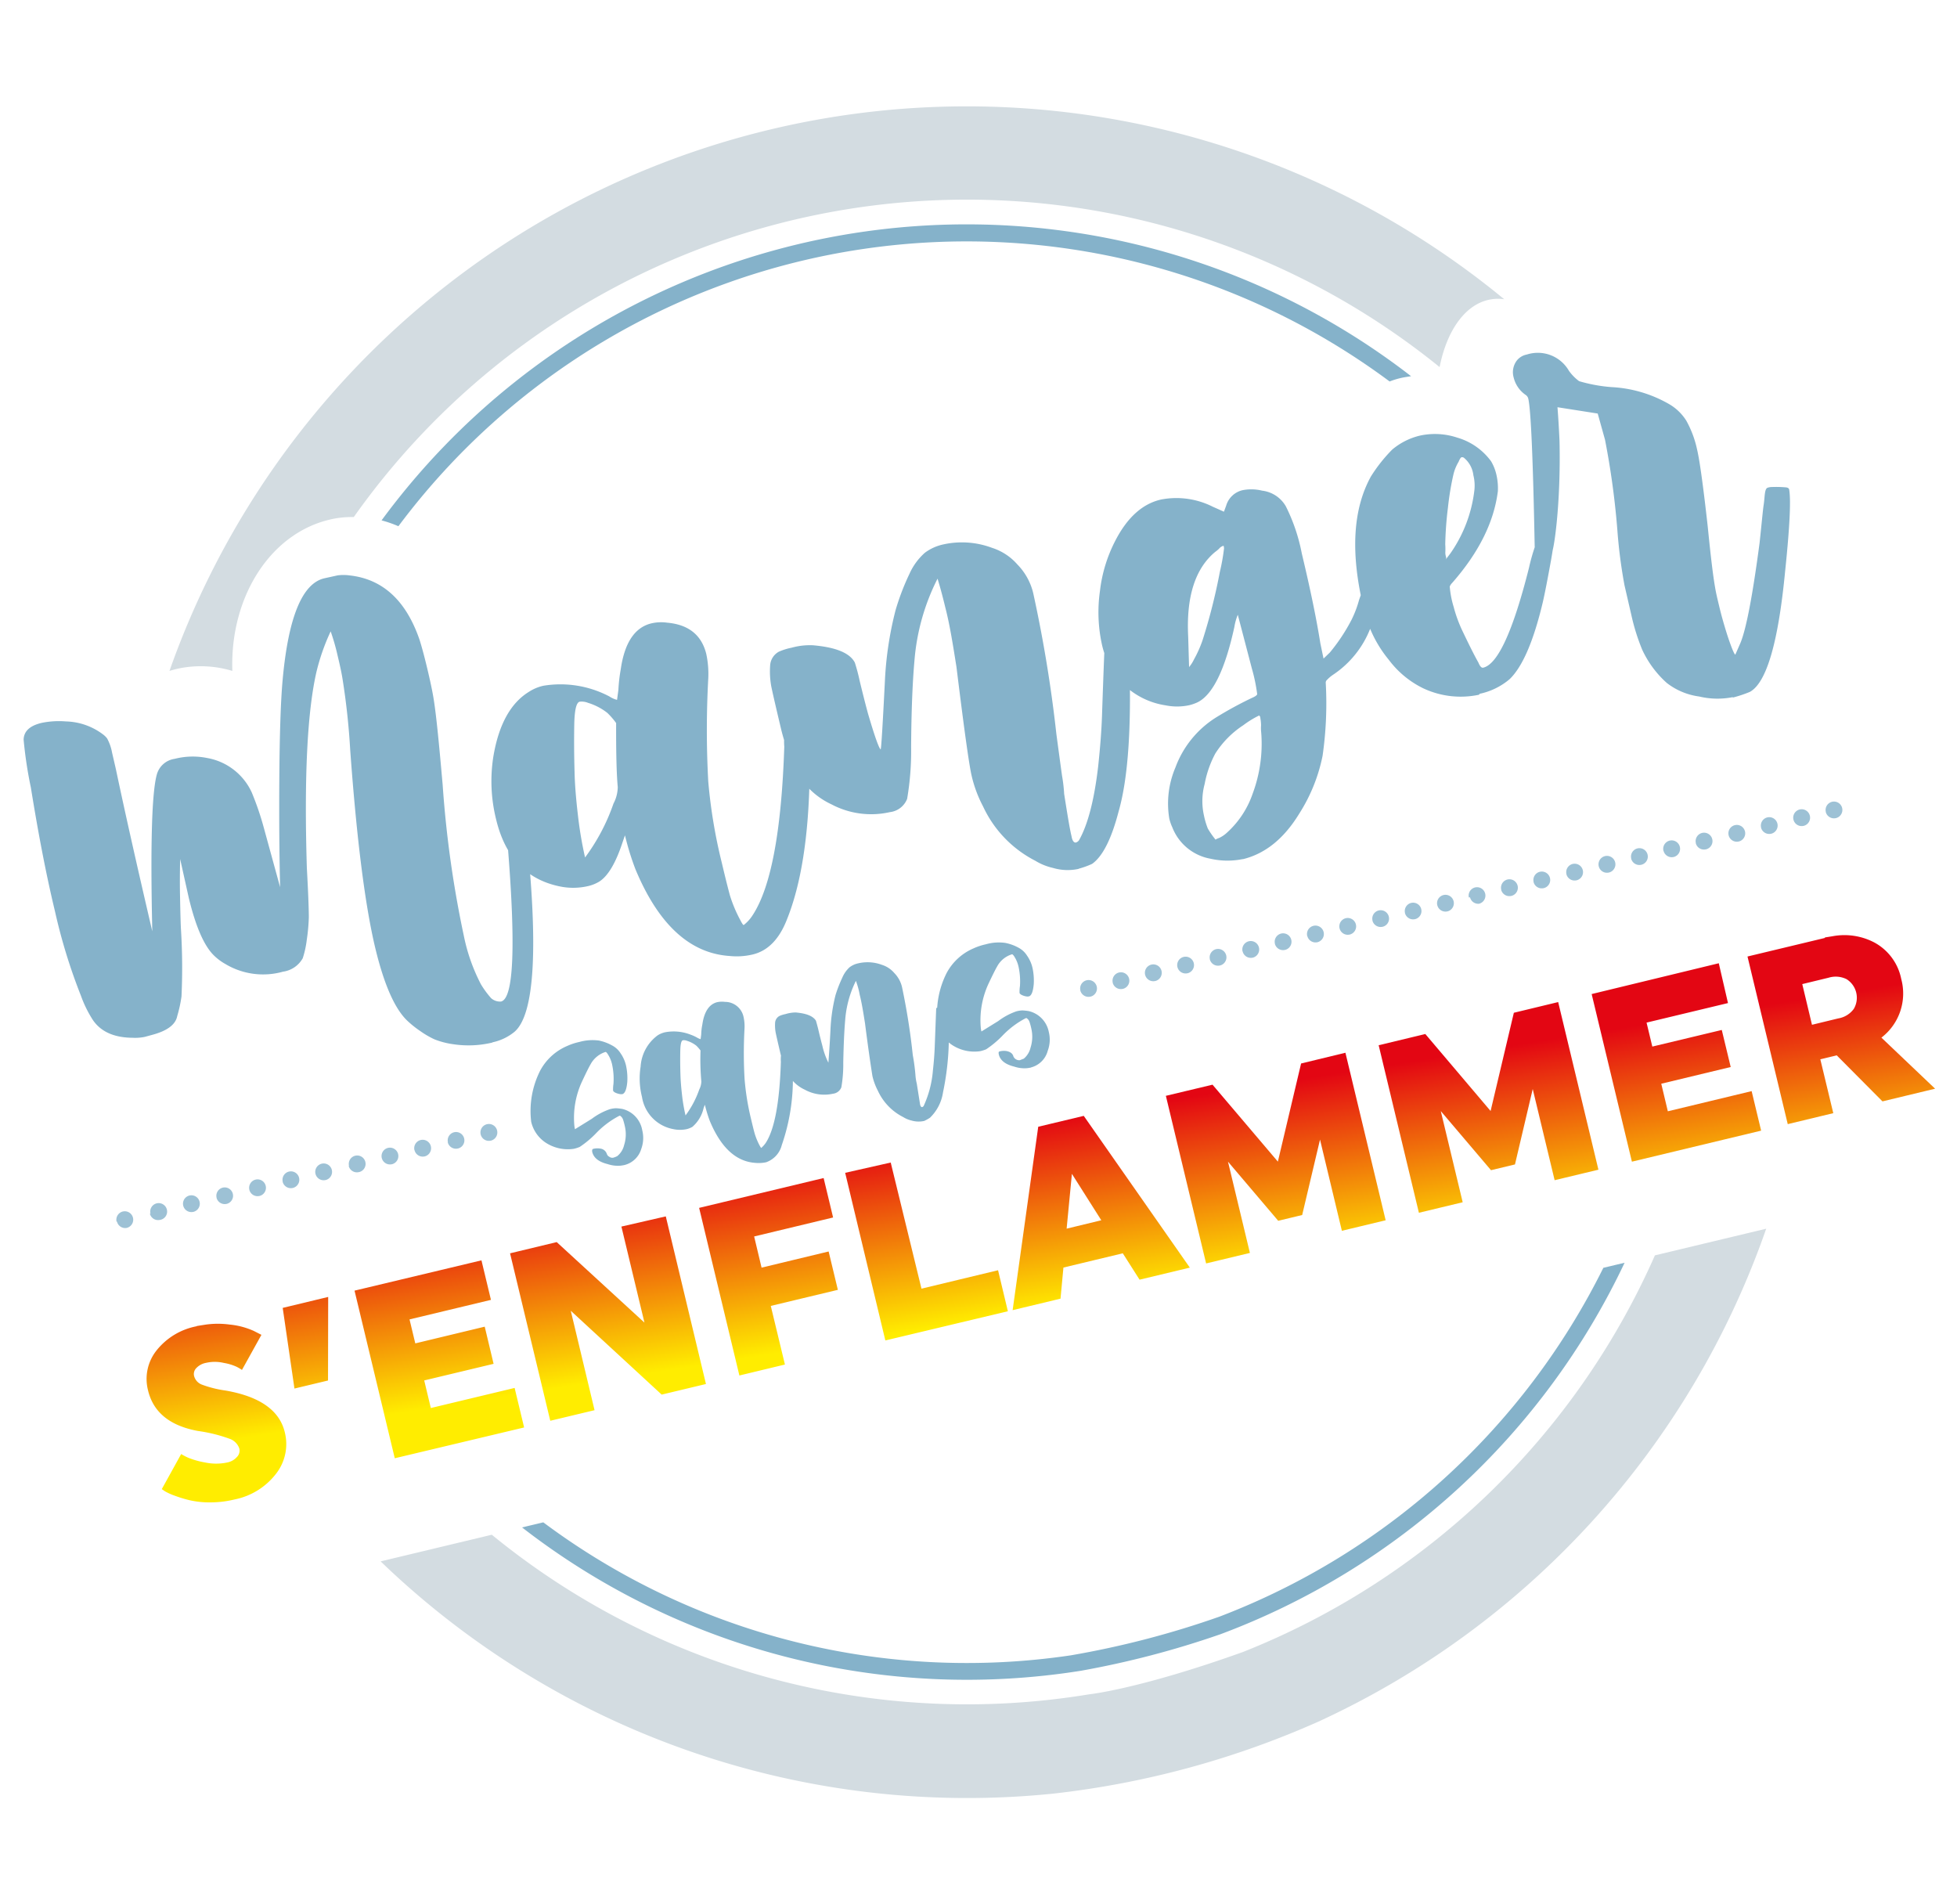<svg xmlns="http://www.w3.org/2000/svg" xmlns:xlink="http://www.w3.org/1999/xlink" width="238.89" height="232.346" viewBox="0 0 238.89 232.346">
  <defs>
    <linearGradient id="linear-gradient" x1="0.501" y1="0.802" x2="0.492" y2="0.184" gradientUnits="objectBoundingBox">
      <stop offset="0" stop-color="#ffed00"/>
      <stop offset="1" stop-color="#e30613"/>
    </linearGradient>
  </defs>
  <g id="logo" transform="translate(-6.572 31.402) rotate(-9)">
    <path id="Tracé_1" data-name="Tracé 1" d="M95.936,159.848a4.767,4.767,0,0,1-.523,0,3.919,3.919,0,0,1-1.478-.431q-1.539-.646-1.632-1.755c0-.226.051-.349.185-.359a2.052,2.052,0,0,1,.821.092.965.965,0,0,1,.718.78.585.585,0,0,0,.236.38.616.616,0,0,0,.462.195,2.623,2.623,0,0,0,.513-.113,2.442,2.442,0,0,0,1.036-1.19,4.32,4.32,0,0,0,.452-2.258,7.683,7.683,0,0,0-.092-.862.924.924,0,0,0-.277-.5.185.185,0,0,0-.133,0,10.856,10.856,0,0,0-3.161,1.693,12.093,12.093,0,0,1-2.176,1.293,4.464,4.464,0,0,1-.749.113,4.946,4.946,0,0,1-3.274-1.283,4.2,4.2,0,0,1-1.344-2.781,10.919,10.919,0,0,1,2.052-5.993,6.711,6.711,0,0,1,3.715-2.463,7.4,7.4,0,0,1,1.57-.257,5.953,5.953,0,0,1,2.381.205,5.632,5.632,0,0,1,1.478.831,2.7,2.7,0,0,1,.893,1.129,4.269,4.269,0,0,1,.421,1.621,7.337,7.337,0,0,1-.164,1.95c-.226.882-.5,1.344-.831,1.375a1.029,1.029,0,0,1-.4-.092,2.058,2.058,0,0,1-.441-.236c-.123-.1-.195-.185-.205-.277a4.321,4.321,0,0,1,.174-.8,8.342,8.342,0,0,0,.205-2.37,3.756,3.756,0,0,0-.339-1.355c-.072-.164-.144-.257-.205-.277a3.15,3.15,0,0,0-2.052,1.211c-.205.246-.657.872-1.344,1.888a10.529,10.529,0,0,0-1.775,5.131,3.083,3.083,0,0,0,0,.441v.062l2.227-.934a7.993,7.993,0,0,1,2.34-.811,3.253,3.253,0,0,1,.79,0,6.7,6.7,0,0,1,.749.205A3.243,3.243,0,0,1,98.748,156a3.869,3.869,0,0,1-.482,2.237A2.853,2.853,0,0,1,95.936,159.848Zm17.138,2.371a4.393,4.393,0,0,1-1.324-.133q-3.438-.79-4.679-5.921a16.811,16.811,0,0,1-.287-2.052l-.216.38a4.258,4.258,0,0,1-1.714,2.052,2.76,2.76,0,0,1-.708.164,3.961,3.961,0,0,1-1.714-.287,4.731,4.731,0,0,1-3.079-4.454,9.1,9.1,0,0,1,.41-3.664,5.131,5.131,0,0,1,2.658-3.458,2.915,2.915,0,0,1,.913-.226,5.654,5.654,0,0,1,3.079.78,5.131,5.131,0,0,1,.7.462,1.939,1.939,0,0,0,.41.267l.164-.564a7.1,7.1,0,0,1,.328-1.18c.472-1.519,1.221-2.319,2.227-2.4a2.77,2.77,0,0,1,.924.113,2.309,2.309,0,0,1,1.96,2.176,5.256,5.256,0,0,1-.113,1.447,54.077,54.077,0,0,0-.944,6,30.93,30.93,0,0,0,0,4.854c.072.934.123,1.591.174,1.981a7.983,7.983,0,0,0,.369,1.529c.072.205.123.318.154.308a3.388,3.388,0,0,0,.616-.5q1.991-2.186,3.386-9.5a4.279,4.279,0,0,1,.318-1.3,1.765,1.765,0,0,1,.472-.072c.585-.051.883,0,.893.133a20.8,20.8,0,0,1-.493,3.079,24.537,24.537,0,0,1-2.668,8.21A2.986,2.986,0,0,1,113.073,162.218Zm-8.825-7.183a11.812,11.812,0,0,0,2.155-2.873,2.227,2.227,0,0,0,.4-.924,29.664,29.664,0,0,1,.493-3.746,4.674,4.674,0,0,0-.421-.667,3.521,3.521,0,0,0-1.026-.759,1.026,1.026,0,0,0-.472-.144q-.308,0-.523,1.2c-.164.9-.308,1.847-.431,2.822-.092.708-.164,1.55-.205,2.535a20.521,20.521,0,0,0,.031,2.545Zm28.631,5.223a3.079,3.079,0,0,1-1.467-.287,3.376,3.376,0,0,1-.954-.585,6.742,6.742,0,0,1-2.545-3.643,7.616,7.616,0,0,1-.38-1.878c0-.626,0-2.791.113-6.475,0-1.344,0-2.535-.092-3.561a10.046,10.046,0,0,0-.195-1.765,12.92,12.92,0,0,0-2.052,4.567c-.318,1.283-.657,2.945-1.026,5a16.7,16.7,0,0,1-.708,2.986,1.242,1.242,0,0,1-1.129.616,4.936,4.936,0,0,1-3.325-1.026,4.474,4.474,0,0,1-1.437-1.56,10.693,10.693,0,0,1-.811-3.284c-.092-1.283-.154-2.145-.174-2.586a5.028,5.028,0,0,1,.133-1.262,1.026,1.026,0,0,1,.636-.677,3.416,3.416,0,0,1,.77-.113,4.355,4.355,0,0,1,1.262,0c1.314.328,2.052.79,2.288,1.4,0,.082.062.462.113,1.119.062.852.123,1.509.174,1.97a9.1,9.1,0,0,0,.41,2.2c0-.072.339-1.375.872-3.92a20.927,20.927,0,0,1,1.273-4.1,15.856,15.856,0,0,1,1.149-1.97,3.622,3.622,0,0,1,1.078-1.119,2.636,2.636,0,0,1,1.1-.308,5.017,5.017,0,0,1,2.853.636,3.263,3.263,0,0,1,1.324,1.211,3.633,3.633,0,0,1,.667,1.827,80.767,80.767,0,0,1,0,8.425,23.489,23.489,0,0,1-.062,2.483,5.65,5.65,0,0,0,0,1.026v2.535c0,.277.092.41.205.41a.513.513,0,0,0,.185-.092,12.776,12.776,0,0,0,1.8-4.1c.3-1.1.523-2.052.688-2.894.585-2.966.883-4.484.9-4.536s.092-.082.205-.092a2.646,2.646,0,0,1,.965.133.6.6,0,0,1,.144.359,2.05,2.05,0,0,1,0,.472,33.392,33.392,0,0,1-2.1,9.379,5.407,5.407,0,0,1-2.052,2.8,5.564,5.564,0,0,1-.79.287Zm13.936-4.4a4.719,4.719,0,0,1-.523,0,3.919,3.919,0,0,1-1.478-.431q-1.539-.646-1.632-1.755c0-.226,0-.349.185-.359a2.053,2.053,0,0,1,.821.092c.452.174.688.431.718.78a.78.78,0,0,0,.7.575l.513-.113a2.494,2.494,0,0,0,1.026-1.211,4.341,4.341,0,0,0,.451-2.258,7.385,7.385,0,0,0-.092-.862.893.893,0,0,0-.277-.5.185.185,0,0,0-.133,0,10.857,10.857,0,0,0-3.161,1.693,12.092,12.092,0,0,1-2.176,1.293,4.469,4.469,0,0,1-.749.113,4.946,4.946,0,0,1-3.274-1.283,4.2,4.2,0,0,1-1.344-2.781,10.919,10.919,0,0,1,2.052-5.993,6.711,6.711,0,0,1,3.715-2.463,7.4,7.4,0,0,1,1.57-.257,5.706,5.706,0,0,1,2.371.205,5.563,5.563,0,0,1,1.488.821,2.74,2.74,0,0,1,.893,1.139,4.208,4.208,0,0,1,.421,1.611,7.269,7.269,0,0,1-.164,1.95c-.226.893-.5,1.355-.831,1.375a.953.953,0,0,1-.4-.082,2.053,2.053,0,0,1-.441-.236c-.123-.1-.195-.185-.205-.277a4.321,4.321,0,0,1,.174-.8,8.343,8.343,0,0,0,.205-2.371,3.87,3.87,0,0,0-.339-1.365c-.072-.154-.144-.246-.205-.267a3.078,3.078,0,0,0-2.052,1.211c-.205.246-.657.872-1.344,1.878a10.6,10.6,0,0,0-1.775,5.131,2.878,2.878,0,0,0,0,.431v.072l2.227-.934a8.106,8.106,0,0,1,2.34-.821,3.17,3.17,0,0,1,.79,0,6.7,6.7,0,0,1,.749.205,3.243,3.243,0,0,1,2.011,2.894,3.869,3.869,0,0,1-.482,2.237,2.853,2.853,0,0,1-2.34,1.7Z" transform="translate(-31.491 -37.464)" fill="#85b2ca"/>
    <path id="Tracé_2" data-name="Tracé 2" d="M170.121,242.743a103.749,103.749,0,0,0,63.152-50.8l-13.926,1.088a92.081,92.081,0,0,1-57.252,39.95c-13.156,2.483-19.241,2.165-19.241,2.165H142.2A91.6,91.6,0,0,1,73.781,204.5l-13.915,1.088a103.174,103.174,0,0,0,76.667,40.843,109.417,109.417,0,0,0,33.587-3.684M58.994,95.412a13.34,13.34,0,0,0-5.757-1.334,12.059,12.059,0,0,0-1.827.133A103.184,103.184,0,0,1,219.43,74.888a5.315,5.315,0,0,0-1.56-.236c-3.171,0-5.942,2.884-7.522,7.183A91.67,91.67,0,0,0,76.572,79.178a12.683,12.683,0,0,0-1.981-.185c-7.912,0-14.449,7.112-15.6,16.419" transform="translate(-32.385 -40.08)" fill="#d3dce1"/>
    <path id="Tracé_3" data-name="Tracé 3" d="M158.965,230.061a89.033,89.033,0,0,0,55.918-37.087l-2.658.205A86.919,86.919,0,0,1,159.283,227.9a111.424,111.424,0,0,1-18.677,1.827,86.437,86.437,0,0,1-61.049-26.106l-2.658.205a88.571,88.571,0,0,0,64.651,27.954A111.339,111.339,0,0,0,159,230.051M81.107,80.77a14.251,14.251,0,0,0-1.919-1.026,88.664,88.664,0,0,1,126.879,2.278h-.636a9.658,9.658,0,0,0-2.052.226A86.56,86.56,0,0,0,81.107,80.77" transform="translate(-31.717 -39.712)" fill="#85b2ca"/>
    <path id="Tracé_4" data-name="Tracé 4" d="M239.854,126.156a9.585,9.585,0,0,1-4.012-.718,8.209,8.209,0,0,1-3.653-2.258,12.467,12.467,0,0,1-2.329-4.484,25.656,25.656,0,0,1-.636-4.259l-.267-3.848a61.569,61.569,0,0,1,.195-6.773,98,98,0,0,0,.236-11.134l-.38-3.294-4.731-1.529c-.062.831-.185,2.186-.39,4.043-1.026,7.686-2.863,13.536-3.181,13.556a2.145,2.145,0,0,1-1.026-.185,1.971,1.971,0,0,1-.667-.39.852.852,0,0,1-.144-.39v-.267q2.206-15.875,2.052-17.948a.759.759,0,0,0-.257-.523h0a3.6,3.6,0,0,1-1.1-2.3,2.35,2.35,0,0,1,.759-2.052,2.053,2.053,0,0,1,1.262-.482,4.382,4.382,0,0,1,4.772,2.771,5.737,5.737,0,0,0,1.026,1.437,19.027,19.027,0,0,0,3.787,1.334,15.67,15.67,0,0,1,6.537,3.079,6.066,6.066,0,0,1,1.847,2.4,12.706,12.706,0,0,1,.749,3.684q.154,2.052-.185,9.441-.318,5.48-.277,7.512c0,.718.072,1.55.144,2.473s.164,1.7.287,2.617.257,1.7.4,2.381.257,1.026.328,1.026l.842-1.314q1.447-2.37,4.207-11.668c.657-2.422,1.026-3.91,1.211-4.484s.267-1.026.39-1.416.246-.575.41-.616a1.8,1.8,0,0,1,.6,0,13.534,13.534,0,0,1,1.56.287c.3.062.441.195.421.4q0,2.052-2.052,9.728-3.274,12.674-6.547,13.854a15.692,15.692,0,0,1-2.145.359m-32-22.125.688-.657a16.819,16.819,0,0,0,4.1-7.183,5.222,5.222,0,0,0,.154-1.8,3.222,3.222,0,0,0-.8-2.268.359.359,0,0,0-.277-.113c-.113,0-.257.185-.452.493a5.461,5.461,0,0,0-.862,1.426,34.523,34.523,0,0,0-1.293,3.889,42.39,42.39,0,0,0-1.026,4.372,8.449,8.449,0,0,1-.154,1.026,1.671,1.671,0,0,0,0,.441.658.658,0,0,1,0,.246h0m1.355,17.066a10.744,10.744,0,0,1-6.6-1.837,11.556,11.556,0,0,1-3.612-4.1,14.941,14.941,0,0,1-2.052-6.773q-.811-10.262,3.4-15.67a18.965,18.965,0,0,1,3.079-2.832,8.209,8.209,0,0,1,3.54-1.149,8.6,8.6,0,0,1,4.515.944,7.8,7.8,0,0,1,3.643,3.51,5.7,5.7,0,0,1,.38,1.673,7.365,7.365,0,0,1-.133,2.052q-1.591,5.49-7.276,10.2a1.273,1.273,0,0,0-.349.38,11.634,11.634,0,0,0,.082,2.514,16.772,16.772,0,0,0,.667,3.3c.523,1.765.944,3.079,1.252,3.889.113.493.277.739.493.718q2.73-.215,7.4-11.124a24.2,24.2,0,0,1,1.365-2.9.718.718,0,0,1,.38-.328c1.108,0,1.673.195,1.714.677,0,.072-.195.708-.605,1.919-.8,2.288-1.406,3.961-1.837,5.028q-2.771,6.732-5.449,8.61a8.292,8.292,0,0,1-3.91,1.2M174.9,112.149a4.289,4.289,0,0,0,.739-.831,14.364,14.364,0,0,0,1.385-2.124,70.237,70.237,0,0,0,3.407-7.943,24.24,24.24,0,0,0,.954-2.761v-.3h-.062a1.026,1.026,0,0,0-.544.257,4.109,4.109,0,0,1-.534.318q-4.1,2.432-4.874,9.708Zm-.092,21.294a2.125,2.125,0,0,1,.462-.123,3.653,3.653,0,0,0,1.026-.482,11.36,11.36,0,0,0,3.848-4.207,17.445,17.445,0,0,0,2.2-7.183,4.8,4.8,0,0,1,.123-.9,4.99,4.99,0,0,0,.051-.6c0-.164,0-.277,0-.318a.246.246,0,0,0,0-.123.472.472,0,0,0-.092-.185,11.65,11.65,0,0,0-2.1.872,11.482,11.482,0,0,0-3.92,2.884,12.9,12.9,0,0,0-1.868,3.479,8,8,0,0,0-.677,3.8,9.347,9.347,0,0,0,.215,1.611,10.374,10.374,0,0,0,.739,1.519m2.894,2.832a9.327,9.327,0,0,1-3.91-.667,6.157,6.157,0,0,1-3.982-4.515,5.463,5.463,0,0,1-.195-1.1,11.207,11.207,0,0,1,1.714-6.044,12.17,12.17,0,0,1,5.849-5.254,46.711,46.711,0,0,1,4.7-1.673c.411-.1.636-.216.708-.339a20.831,20.831,0,0,0-.154-3.233l-.667-6.722a6.744,6.744,0,0,0-.646,1.406q-2.925,7.491-5.9,8.384a5.241,5.241,0,0,1-1.026.185,7.008,7.008,0,0,1-2.853-.431,9.369,9.369,0,0,1-4.915-3.643,10.17,10.17,0,0,1-1.611-4.946,18.379,18.379,0,0,1,.79-6.465,17.722,17.722,0,0,1,2.8-5.747c1.878-2.565,3.982-3.951,6.321-4.1a9.872,9.872,0,0,1,6.075,1.847l1.262.821.38-.677a2.719,2.719,0,0,1,2.288-1.56,5.521,5.521,0,0,1,2.34.431,3.859,3.859,0,0,1,2.555,2.329,22.023,22.023,0,0,1,1.026,5.983q.523,6.711.523,11.216l.092,1.888.883-.616a22.35,22.35,0,0,0,3.222-3.51,13.19,13.19,0,0,0,1.3-2.268c.513-.944.811-1.5.913-1.662a.7.7,0,0,1,.534-.267,2.218,2.218,0,0,1,.636.072,1.56,1.56,0,0,1,.616.277l.4.308c-1.242,2.812-2.052,4.474-2.34,5.008a12.027,12.027,0,0,1-5.244,4.751,4.341,4.341,0,0,0-1.026.636.584.584,0,0,0-.1.328A44.974,44.974,0,0,1,189.3,125.4a20.7,20.7,0,0,1-3.93,6.537c-2.319,2.719-4.874,4.177-7.676,4.4m-19.96-1.97a6.26,6.26,0,0,1-3.079-.605,7.09,7.09,0,0,1-1.991-1.2,14.11,14.11,0,0,1-5.264-7.553,15.391,15.391,0,0,1-.79-3.889q-.154-1.94.246-13.412c0-2.791,0-5.244-.205-7.358-.113-1.447-.246-2.658-.39-3.663a26.763,26.763,0,0,0-4.351,9.451q-1,3.987-2.052,10.354a34.5,34.5,0,0,1-1.467,6.157,2.576,2.576,0,0,1-2.34,1.273,10.354,10.354,0,0,1-6.886-2.052,9.349,9.349,0,0,1-2.966-3.233,21.612,21.612,0,0,1-1.673-6.814c-.205-2.658-.328-4.433-.369-5.336a10.2,10.2,0,0,1,.287-2.627,2.052,2.052,0,0,1,1.293-1.4,7.409,7.409,0,0,1,1.611-.236,8.291,8.291,0,0,1,2.617.113c2.73.677,4.3,1.632,4.721,2.884a22.274,22.274,0,0,1,.236,2.319c.144,1.755.267,3.079.38,4.1.369,2.863.657,4.382.842,4.546.1-.154.7-2.863,1.806-8.117A42.442,42.442,0,0,1,140.6,99.68a29.567,29.567,0,0,1,2.36-4.1,7.532,7.532,0,0,1,2.268-2.258,5.777,5.777,0,0,1,2.288-.647,10.478,10.478,0,0,1,5.9,1.334,6.865,6.865,0,0,1,2.73,2.473,7.492,7.492,0,0,1,1.375,3.787,164.6,164.6,0,0,1,.1,17.445c-.062,2.607-.1,4.32-.113,5.131a18.345,18.345,0,0,1-.092,2.206c0,2.494,0,4.248.082,5.254,0,.575.185.852.421.831a.77.77,0,0,0,.39-.195q2.052-2.566,3.725-8.528.924-3.417,1.426-6,1.786-9.236,1.878-9.39c.051-.113.185-.174.4-.195a5.706,5.706,0,0,1,2,.277,1.252,1.252,0,0,1,.3.739,4.159,4.159,0,0,1-.051,1.026q-1.58,13.433-4.341,19.344c-1.406,3.222-2.812,5.131-4.2,5.808a10.265,10.265,0,0,1-1.714.328m-59.3-10.775a24.4,24.4,0,0,0,4.464-5.962,4.463,4.463,0,0,0,.831-1.909q.144-2.309,1.026-7.748a8.947,8.947,0,0,0-.872-1.4,7.245,7.245,0,0,0-2.124-1.57,2.1,2.1,0,0,0-.975-.3q-.616,0-1.078,2.494-.5,2.8-.893,5.849c-.2,1.457-.339,3.2-.421,5.234a46.7,46.7,0,0,0,.051,5.305m18.266,14.9a8.394,8.394,0,0,1-2.73-.267q-7.112-1.621-9.687-12.253a33.323,33.323,0,0,1-.616-4.289l-.421.79c-1.221,2.381-2.412,3.807-3.571,4.3a4.679,4.679,0,0,1-1.457.328,8.035,8.035,0,0,1-3.489-.544c-3.828-1.478-5.921-4.567-6.291-9.236a19.252,19.252,0,0,1,.841-7.573q1.868-5.644,5.511-7.183a5.438,5.438,0,0,1,1.888-.472,12.807,12.807,0,0,1,7.768,2.555,3.079,3.079,0,0,0,.852.554l.349-1.16a19.8,19.8,0,0,1,.677-2.442q1.457-4.731,4.6-4.967a5.305,5.305,0,0,1,1.909.226q3.787.954,4.1,4.5a11.647,11.647,0,0,1-.226,3,114.753,114.753,0,0,0-1.97,12.427,63.945,63.945,0,0,0,.082,10.067c.144,1.919.267,3.284.359,4.1a16.7,16.7,0,0,0,.78,3.161c.144.441.246.657.318.647a4.69,4.69,0,0,0,1.272-1.026q4.1-4.526,7.019-19.693a8.938,8.938,0,0,1,.647-2.678,3.591,3.591,0,0,1,1.026-.154c1.221-.1,1.837,0,1.868.287a47.192,47.192,0,0,1-1.026,6.445q-1.919,11.042-5.521,17.025-1.94,3.3-4.772,3.52m-33.033,5.644a12.478,12.478,0,0,1-4.782-.544,9.871,9.871,0,0,1-2.165-.944,10.794,10.794,0,0,1-1.56-1.272,12.4,12.4,0,0,1-1.375-1.508q-1.919-2.524-2.463-9.349-.626-8.025.759-24.372a85.707,85.707,0,0,0,.431-8.682c0-1.026-.082-2.052-.164-3.161a26.046,26.046,0,0,0-.359-2.822,25.993,25.993,0,0,0-2.463,4.556q-2.822,6.958-4.926,23.52c-.267,2.6-.493,4.587-.7,5.962a23.278,23.278,0,0,1-.677,2.678,11.663,11.663,0,0,1-.841,2.155,3.273,3.273,0,0,1-2.637,1.242,8.959,8.959,0,0,1-6.834-2.052,6.476,6.476,0,0,1-1.3-1.385c-.934-1.375-1.539-3.787-1.816-7.255l-.3-4.854c-.287,1.591-.544,3.15-.749,4.669-.3,2.155-.462,3.448-.5,3.879a75.939,75.939,0,0,1-1.211,8.045,16.08,16.08,0,0,1-.883,2.268c-.369,1.026-1.509,1.611-3.407,1.806l-.913.1a5.829,5.829,0,0,1-1.478-.123q-3.345-.554-4.454-2.9a14.3,14.3,0,0,1-.975-3.15,68.755,68.755,0,0,1-1.519-10.672q-.523-6.537-.544-15.393a50.51,50.51,0,0,1,.041-5.9c.185-1.026,1.026-1.57,2.473-1.683a10.457,10.457,0,0,1,2.976.287,7.84,7.84,0,0,1,4.218,2.268,2.6,2.6,0,0,1,.421.564,5.757,5.757,0,0,1,.328,1.816l.144,2.052q.39,7.748,1.293,20.257,2.124-15.732,3.54-18.82a2.637,2.637,0,0,1,2.453-1.55,8.856,8.856,0,0,1,3.941.523,7.389,7.389,0,0,1,4.71,5,35.311,35.311,0,0,1,.79,4.577l.821,7.389q.77-5.808,1.981-13.135,1.344-8.107,2.268-11.76,2.812-11.175,6.958-11.5l1.673-.1a5.572,5.572,0,0,1,1.457.236q5.849,1.6,7.183,9.01c.133.821.267,2.052.39,3.622s.195,2.914.195,3.889c0,2.227-.226,5.736-.554,10.508a131.545,131.545,0,0,0-.328,18.626,22.361,22.361,0,0,0,1.139,6.157,11.513,11.513,0,0,0,.954,1.847,1.622,1.622,0,0,0,1.139.6q2.371-.185,3.787-18.738a20.853,20.853,0,0,1,.144-2.237,1.211,1.211,0,0,1,.359-.78,1.56,1.56,0,0,1,.862-.257,1.591,1.591,0,0,1,1.026.6,1.682,1.682,0,0,1,.092.482,5.723,5.723,0,0,1,0,1.026q-1.1,21.232-5.223,23.808a6.26,6.26,0,0,1-2.894.852" transform="translate(-32.87 -39.012)" fill="#85b2ca"/>
    <path id="Tracé_5" data-name="Tracé 5" d="M248.851,140.238a1.024,1.024,0,1,1,1.1.944h-.082a1.026,1.026,0,0,1-1.026-.944m-4.043.318a1.029,1.029,0,1,1,1.108.944h-.082a1.026,1.026,0,0,1-1.026-.944m-4.053.318a1.024,1.024,0,1,1,1.1.954h-.082a1.026,1.026,0,0,1-1.026-.944m-4.053.318a1.026,1.026,0,1,1,1.108.944h-.082a1.026,1.026,0,0,1-1.026-.944m-4.1.318a1.029,1.029,0,1,1,1.108.944H233.6a1.026,1.026,0,0,1-1.026-.954m-4.043.328a1.03,1.03,0,1,1,1.119.934h-.082a1.026,1.026,0,0,1-1.026-.944m-4.043.318a1.026,1.026,0,1,1,1.088.944h-.072a1.026,1.026,0,0,1-1.026-.944m-4.054.318a1.031,1.031,0,1,1,1.108.944h-.082a1.026,1.026,0,0,1-1.026-.944m-4.043.318a1.026,1.026,0,1,1,1.1.944h-.082a1.026,1.026,0,0,1-1.026-.944m-4.1.318a1.026,1.026,0,1,1,1.108.944H213.3a1.026,1.026,0,0,1-1.026-.944m-4.043.318a1.029,1.029,0,1,1,1.108.944h-.092a1.026,1.026,0,0,1-1.026-.944m-4.043.318a1.024,1.024,0,1,1,1.1.954h.072a1.026,1.026,0,0,1-1.026-.944m-4.1.318a1.026,1.026,0,1,1,1.1.944h-.072a1.026,1.026,0,0,1-1.026-.944m-4.043.318a1.019,1.019,0,1,1,1.1.944h-.082a1.026,1.026,0,0,1-1.026-.954m-4.053.318a1.024,1.024,0,1,1,1.1.934h-.082a1.026,1.026,0,0,1-1.026-.944M188,145a1.026,1.026,0,1,1,1.108.934h-.082a1.026,1.026,0,0,1-1.026-.944m-4.043.328a1.03,1.03,0,1,1,1.119.924h-.082a1.026,1.026,0,0,1-1.026-.934m-4.053.308a1.026,1.026,0,1,1,1.1.934h-.082a1.026,1.026,0,0,1-1.026-.944m-4.043.318a1.029,1.029,0,1,1,1.119.944h-.082a1.026,1.026,0,0,1-1.026-.944m-4.1.318a1.024,1.024,0,1,1,1.1.944h-.082a1.026,1.026,0,0,1-1.026-.944m-4.053.318a1.026,1.026,0,1,1,1.108.944h-.082a1.026,1.026,0,0,1-1.026-.944m-4.043.318a1.029,1.029,0,1,1,1.108.944h-.082a1.026,1.026,0,0,1-1.026-.944m-4.053.318a1.026,1.026,0,1,1,1.1.954h-.082a1.026,1.026,0,0,1-1.026-.944m-4.043.318a1.026,1.026,0,1,1,1.1.944h-.082a1.026,1.026,0,0,1-1.026-.944m-75.046,5.911a1.031,1.031,0,1,1,1.108.944h-.082a1.026,1.026,0,0,1-1.026-.944m-4.1.328a1.019,1.019,0,1,1,1.088.934h-.082a1.026,1.026,0,0,1-1.026-.944m-4.166.328a1.03,1.03,0,1,1,1.119.934h-.082a1.026,1.026,0,0,1-1.026-.944m-4.1.318a1.026,1.026,0,1,1,1.108.944h-.082a1.026,1.026,0,0,1-1.026-.954m-4.1.328a1.026,1.026,0,1,1,1.108.944h-.082A1.026,1.026,0,0,1,64,154.7m-4.156.328a1.026,1.026,0,1,1,1.108.944h-.082a1.026,1.026,0,0,1-1.026-.944m-4.1.328a1.026,1.026,0,1,1,1.088.944h-.072a1.026,1.026,0,0,1-1.026-.944m-4.166.328a1.026,1.026,0,1,1,1.108.944H52.59a1.026,1.026,0,0,1-1.026-.944m-4.1.328a1.019,1.019,0,1,1,1.1.944h-.082a1.026,1.026,0,0,1-1.026-.944m-4.166.328a1.026,1.026,0,1,1,1.108.944h-.082a1.026,1.026,0,0,1-1.026-.944m-4.1.328a1.031,1.031,0,1,1,1.108.944h-.154a1.026,1.026,0,0,1-1.026-.944M34.95,157a1.029,1.029,0,1,1,1.108.944h-.031A1.026,1.026,0,0,1,35,157" transform="translate(-32.816 -37.485)" fill="#9dc1d5"/>
    <path id="Tracé_6" data-name="Tracé 6" d="M42.607,170.723a8.21,8.21,0,0,0-5.347,2.186,5.583,5.583,0,0,0-1.745,4.638q.328,4.1,5.254,5.829a18.693,18.693,0,0,1,3.612,1.519,1.919,1.919,0,0,1,1.026,1.375,1.088,1.088,0,0,1-.441.975,2.113,2.113,0,0,1-1.252.482A6.527,6.527,0,0,1,41,187.3a10.11,10.11,0,0,1-1.919-.883,7.175,7.175,0,0,1-.79-.585l-3.007,3.859.349.328a7.309,7.309,0,0,0,1.119.729,15.076,15.076,0,0,0,1.724.831,10.7,10.7,0,0,0,2.412.636,12.313,12.313,0,0,0,2.945.113,8.476,8.476,0,0,0,5.531-2.319,5.88,5.88,0,0,0,1.837-4.823q-.318-4.1-6.332-6.157a13.637,13.637,0,0,1-2.771-1.18,1.539,1.539,0,0,1-.759-1.19,1.026,1.026,0,0,1,.41-.893,2.176,2.176,0,0,1,1.293-.452,4.792,4.792,0,0,1,2.134.349,6.252,6.252,0,0,1,1.467.708,6.166,6.166,0,0,1,.585.482l3.017-3.859-.862-.626a9.359,9.359,0,0,0-2.781-1.221,10.671,10.671,0,0,0-3.079-.451h-.913m10.714-.544L53.2,180.1l4.2-.328L59.016,169.7Zm8.989-.708,1.652,20.975,16.183-1.242-.39-4.946-10.488.821L69,181.6l8.682-.677-.359-4.649-8.692.688-.236-3,10.19-.8-.39-4.946Zm33.4-2.627.944,12.017-9.041-11.381-5.839.462,1.652,20.955,5.541-.431L88,176l9.359,11.842,5.541-.431-1.642-20.975Zm9.728-.77,1.652,20.975,5.7-.451-.585-7.337,8.394-.657-.38-4.8-8.394.667-.3-3.9,9.882-.78-.39-4.936Zm18.277-1.437,1.642,20.975,15.331-1.18-.4-5.131-9.585.759-1.3-15.793Zm27.317,4.454,2.658,6.157-4.341.349Zm-3.161-6.321-6.588,21.622,5.993-.472.944-3.694,7.43-.585,1.519,3.5,6.291-.493L153.57,162.3Zm32.9-2.607L176.1,171.523,169.692,161l-5.839.452,1.652,20.975,5.48-.431-.9-11.422,4.926,8.087,3-.236,3.592-8.753.893,11.411,5.48-.431-1.652-20.965Zm26.62-2.052-4.679,11.4-6.4-10.529-5.839.462,1.652,20.965,5.48-.431-.9-11.411,4.926,8.086,3-.236,3.581-8.753.9,11.411,5.48-.431-1.652-20.976Zm9.739-.77,1.652,20.976,16.173-1.273-.39-4.946-10.488.831-.267-3.448,8.692-.688-.369-4.638-8.692.677-.236-3,10.19-.8-.349-4.977Zm25.583,2.822,3.294-.267a2.976,2.976,0,0,1,2.145.523,2.678,2.678,0,0,1,.3,3.715,2.935,2.935,0,0,1-2.052.852l-3.294.267Zm3.6-5.131-9.677.759,1.652,20.976,5.7-.452-.534-6.742,2.052-.164,4.638,6.424,6.588-.523-5.5-7.183a6.783,6.783,0,0,0,3.51-6.691,6.5,6.5,0,0,0-2.576-4.936,7.871,7.871,0,0,0-4.905-1.529h-.924" transform="translate(-32.808 -37.072)" fill="url(#linear-gradient)"/>
  </g>
</svg>
